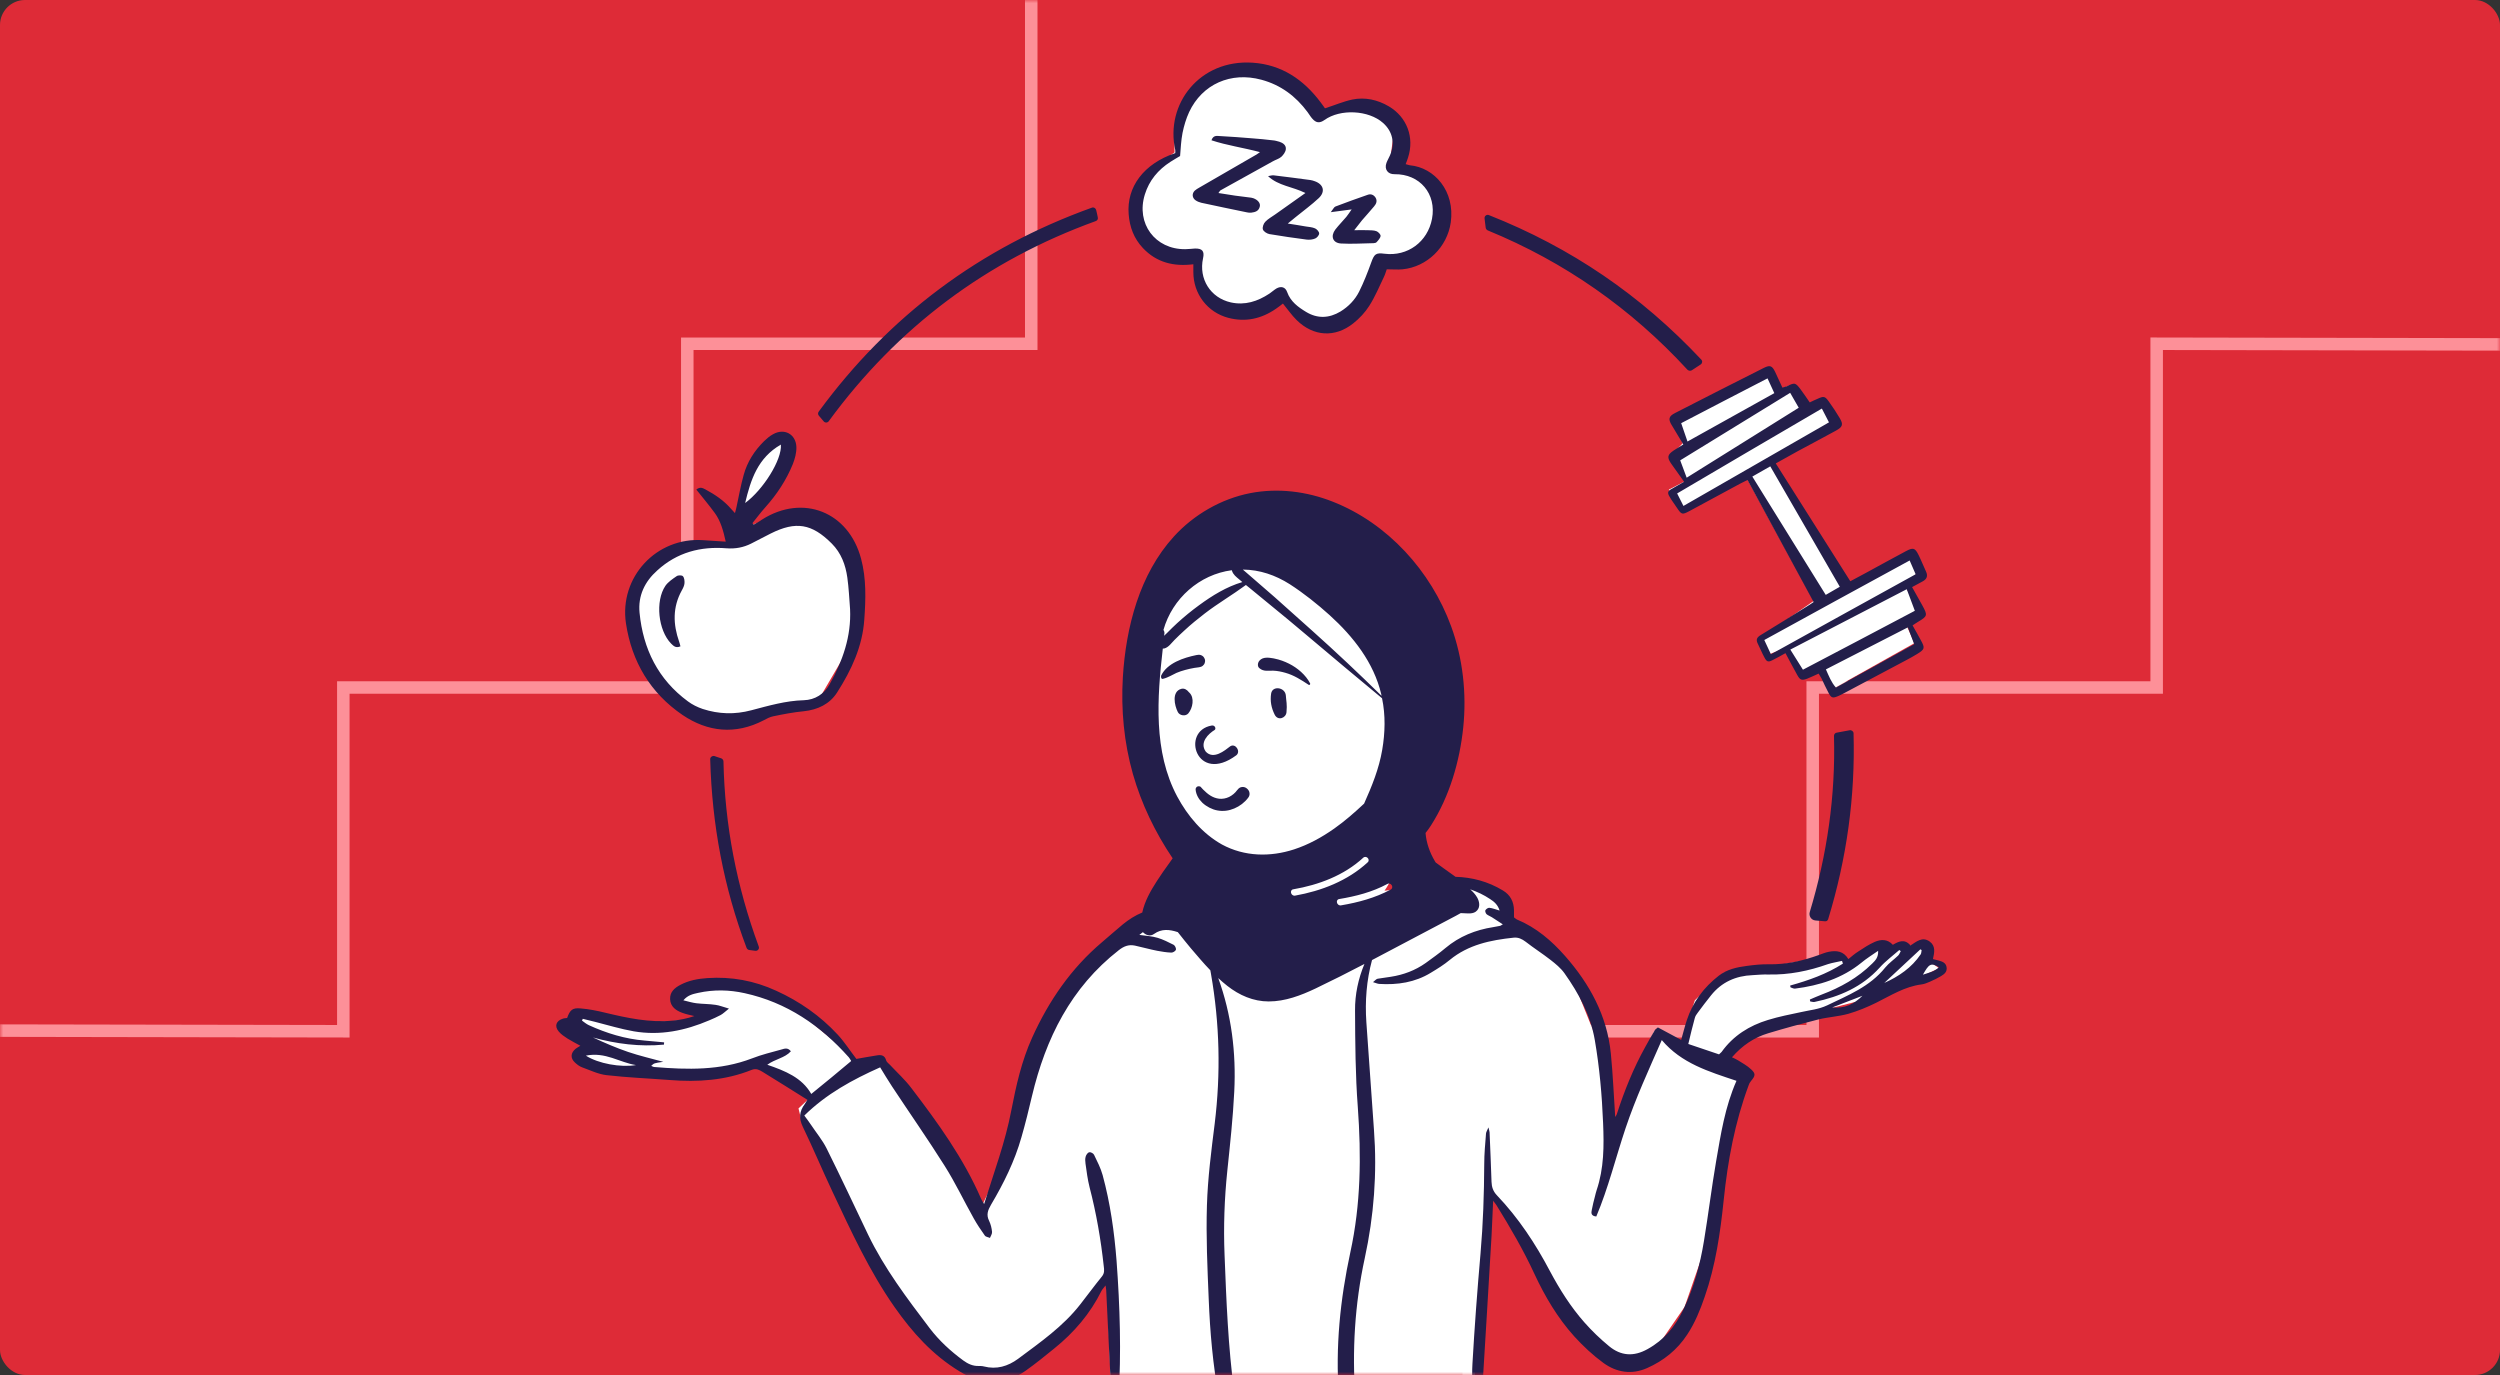 <?xml version="1.0" encoding="UTF-8"?>
<svg width="400px" height="220px" viewBox="0 0 400 220" version="1.1" xmlns="http://www.w3.org/2000/svg" xmlns:xlink="http://www.w3.org/1999/xlink">
    <rect x="0" y="0" width="400" height="220" fill="#333333" stroke="none"/>
    <title>01 — Ik wil gezond en fit zijn</title>
    <defs>
        <rect id="path-1" x="0" y="0" width="400" height="220" rx="4"></rect>
    </defs>
    <g id="01-—-Ik-wil-gezond-en-fit-zijn" stroke="none" stroke-width="1" fill="none" fill-rule="evenodd">
        <g id="Group-2-+-Group-Mask">
            <mask id="mask-2" fill="white">
                <use xlink:href="#path-1"></use>
            </mask>
            <use id="Mask" fill="#DE2B37" xlink:href="#path-1"></use>
            <g id="Group-2" mask="url(#mask-2)" stroke="#FD9098" stroke-width="2">
                <polyline id="Stroke-1" points="235 220 235 165 290.034 165 290.034 110 345.068 110 345.068 55 400 55.102"></polyline>
                <polyline id="Stroke-1" transform="translate(82.5, 82.5) scale(-1, -1) translate(-82.5, -82.5)" points="0 165 0 110 55.034 110 55.034 55 110.068 55 110.068 0 165 0.102"></polyline>
            </g>
            <g id="Group" mask="url(#mask-2)">
                <g transform="translate(89, 10)">
                    <g id="Group" stroke-width="1" fill="none" fill-rule="evenodd" transform="translate(2.472, 1.236)">
                        <polygon id="Path" fill="#FFFFFF" fill-rule="nonzero" points="13.476 98.256 21.623 104.092 30.081 102.614 36.495 101.524 39.806 100.201 44.746 91.745 45.082 81.992 41.332 73.069 33.236 71.176 27.106 73.355 27.96 70.268 33.184 64.743 34.323 60.23 32.926 58.388 30.391 59.944 27.779 65.262 27.106 69.697 25.503 73.64 24.649 75.871 17.304 75.975 11.199 79.58 9.104 85.702 10.294 92.653"></polygon>
                        <path d="M99.476,29.389 L99.76,33.565 L102.321,36.989 L107.39,38.415 L111.839,36.522 C111.839,36.522 113.029,35.199 113.029,35.432 C113.029,35.666 115.021,38.286 115.253,38.415 C115.486,38.545 119.288,40.594 119.288,40.594 L123.504,39.557 L127.901,32.813 L128.858,30.815 L133.772,29.726 L137.756,26.302 L138.273,20.881 L136.281,16.886 L130.824,15.278 L131.729,8.534 L125.858,5.214 L118.874,7.315 L111.943,0.519 L103.795,0 L97.82,5.084 L96.45,8.923 L96.45,13.151 L91.949,16.471 L89.621,24.538 L92.648,29.103 L99.476,29.389 Z" id="Path" fill="#FFFFFF" fill-rule="nonzero"></path>
                        <path d="M177.277,70.216 L187.726,64.743 L198.745,84.898 C198.745,84.898 190.235,90.915 189.873,90.889 C189.511,90.863 191.011,93.691 191.011,93.691 L193.96,92.498 L196.624,96.674 L199.133,95.429 L201.512,99.138 L214.833,91.668 L213.229,88.062 L215.324,86.35 L213.151,82.122 L215.324,80.462 L214.16,77.272 L203.711,82.796 L191.839,62.564 L201.719,56.054 L199.495,52.682 L196.753,53.797 L194.813,50.451 L192.641,51.385 C192.641,51.385 191.218,47.987 191.037,47.857 C190.856,47.753 176.01,55.561 176.01,55.561 L177.768,59.685 L175.88,61.656 L178.389,65.625 L175.544,67.104 L177.277,70.216 Z" id="Path" fill="#FFFFFF" fill-rule="nonzero"></path>
                        <path d="M216.436,142.015 L215.634,139.524 L213.539,140.329 L212.427,139.862 L210.539,140.329 L209.427,139.862 L205.418,141.833 L203.53,142.793 L202.547,141.6 L199.598,142.015 L190.623,143.623 L184.312,144.427 L179.708,148.811 L177.484,155.658 L173.216,153.687 L165.715,170.858 L164.577,156.514 L159.715,144.401 L150.662,136.697 L148.774,132.495 L143.317,129.823 L138.118,130.42 L130.048,131.276 C134.057,125.699 132.376,115.401 132.376,110.421 C132.376,104.248 130.048,75.352 110.572,75.975 C91.096,76.597 89.88,85.935 89.88,101.524 C89.88,117.113 99.993,126.944 103.718,128.682 C105.476,129.486 108.632,131.587 112.382,133.195 L96.346,134.907 C94.148,135.141 92.027,135.945 90.216,137.242 L83.155,142.274 L74.853,153.35 L71.102,166.034 L67.688,177.447 L65.308,182.349 L53.799,165.204 L48.548,158.097 L45.134,159.497 L44.229,157.215 L34.167,148.888 L24.597,145.879 L16.657,146.943 L16.657,149.226 L22.709,150.419 L18.364,151.949 L9.777,152.624 L0,150.652 L2.302,155.97 L0.414,157.189 L4.526,159.653 L22.709,160.509 L29.434,158.979 L38.254,164.27 L36.288,166.112 L36.806,168.213 L49.867,193.062 L58.92,204.968 C58.92,204.968 64.817,208.314 65.076,208.314 C65.334,208.314 70.378,207.38 70.378,207.38 L79.353,200.273 L85.586,192.569 L86.44,215.292 C104.701,220.168 129.608,215.966 144.403,213.113 L146.343,179.704 L149.834,183.205 L159.068,199.832 C159.068,199.832 167.604,206.68 167.862,206.784 C168.121,206.887 173.164,204.994 173.164,204.994 L178.053,197.887 L181.7,187.356 L184.855,168.342 L187.416,160.457 L183.743,158.408 L186.743,154.906 L196.65,151.301 L206.297,148.836 L215.66,145.153 L218.764,143.675 L216.436,142.015 Z" id="Path" fill="#FFFFFF" fill-rule="nonzero"></path>
                    </g>
                    <path d="M99.892,97.413 C99.427,97.568 99.013,97.75 98.599,97.984 L98.237,98.166 C97.9,98.322 97.538,98.503 97.098,98.607 C97.073,98.607 97.021,98.633 96.995,98.633 C96.866,98.607 96.84,98.555 96.814,98.503 L96.814,98.477 C96.788,98.425 96.736,98.373 96.788,98.088 C97.745,96.088 100.384,95.231 102.402,94.816 L102.583,94.79 C102.79,94.738 103.023,94.764 103.204,94.842 C103.385,94.92 103.566,95.05 103.67,95.257 C103.825,95.517 103.851,95.725 103.773,96.01 C103.721,96.244 103.592,96.4 103.437,96.53 C103.282,96.66 103.049,96.737 102.842,96.763 C101.859,96.867 100.85,97.101 99.892,97.413 Z M101.186,100.711 C100.901,100.347 100.488,100.087 99.996,100.217 C98.444,100.659 98.909,102.866 99.453,103.931 C99.737,104.502 100.694,104.658 101.134,104.138 C101.833,103.307 102.169,101.645 101.29,100.814 C101.238,100.788 101.212,100.737 101.186,100.711 Z M114.38,100.97 C114.199,102.165 114.406,103.255 114.949,104.346 C115.467,105.385 116.76,104.891 116.838,103.957 C116.967,102.71 116.786,102.139 116.735,101.282 C116.631,99.958 114.587,99.646 114.38,100.97 Z M114.717,97.309 C115.389,97.335 116.01,97.465 116.657,97.646 C118.054,98.036 119.192,98.789 120.382,99.568 C120.538,99.672 120.693,99.464 120.615,99.334 C119.917,97.984 118.597,96.867 117.252,96.192 C116.528,95.829 115.751,95.543 114.975,95.387 L114.742,95.335 C113.992,95.205 113.061,95.075 112.518,95.699 C112.233,96.01 112.13,96.634 112.518,96.919 C113.19,97.491 113.915,97.283 114.717,97.309 Z M108.818,110.838 C109.568,110.215 108.663,108.865 107.835,109.41 C106.955,110.085 105.17,111.591 103.928,110.267 C102.868,108.787 104.368,107.384 105.351,106.787 C105.61,106.605 105.403,105.982 104.86,106.086 C99.867,106.969 102.454,115.564 108.818,110.838 Z M110.474,116.136 C110.241,115.954 109.956,115.876 109.672,115.928 C109.439,115.954 109.18,116.11 108.999,116.369 L108.947,116.421 C108.611,116.889 108.171,117.252 107.654,117.512 C107.162,117.746 106.619,117.85 106.076,117.798 C105.015,117.668 104.265,117.097 103.489,116.317 C103.385,116.214 103.307,116.11 103.204,116.006 C103.152,115.902 103.049,115.85 102.971,115.824 C102.868,115.798 102.738,115.798 102.635,115.824 C102.531,115.85 102.428,115.928 102.376,116.032 C102.324,116.11 102.273,116.24 102.298,116.343 C102.376,117.148 102.79,117.876 103.385,118.447 C104.058,119.07 104.937,119.512 105.765,119.667 C106.697,119.849 107.628,119.719 108.482,119.356 C109.361,118.992 110.137,118.395 110.707,117.642 C110.914,117.382 110.965,117.097 110.914,116.837 C110.888,116.577 110.707,116.317 110.474,116.136 Z M221.564,146.181 C220.995,146.519 220.4,146.804 219.805,147.064 C219.365,147.246 218.925,147.453 218.46,147.505 C215.769,147.843 213.544,149.271 211.19,150.44 C209.767,151.141 208.267,151.764 206.74,152.206 C205.162,152.647 203.506,152.725 201.928,153.114 C199.238,153.79 196.573,154.517 193.908,155.322 C191.657,155.997 189.769,157.269 188.113,159.165 C188.501,159.347 188.811,159.477 189.096,159.658 C189.795,160.1 190.571,160.515 191.166,161.087 C191.942,161.788 191.864,162.125 191.166,162.956 C190.985,163.164 190.855,163.398 190.778,163.658 C188.579,169.578 187.44,175.707 186.794,181.991 C186.25,187.237 185.5,192.482 183.741,197.52 C183.016,199.624 182.188,201.675 180.947,203.545 C179.343,205.986 177.169,207.726 174.531,208.894 C172.073,209.985 169.667,209.595 167.571,208.089 C165.864,206.843 164.312,205.388 162.889,203.83 C160.224,200.87 158.206,197.468 156.524,193.859 C154.765,190.041 152.644,186.406 150.445,182.848 C150.341,182.666 150.186,182.51 149.901,182.121 C149.798,184.198 149.746,185.99 149.643,187.808 C149.151,196.092 148.66,204.402 148.142,212.686 C148.09,213.439 148.013,214.192 147.858,214.919 C147.806,215.178 147.495,215.36 147.288,215.594 C147.107,215.36 146.797,215.127 146.771,214.867 C146.667,212.66 146.46,210.426 146.59,208.219 C146.926,202.324 147.366,196.455 147.883,190.561 C148.297,185.808 148.453,181.056 148.478,176.278 C148.478,174.616 148.634,172.98 148.763,171.344 C148.789,171.11 148.944,170.877 149.151,170.383 C149.255,170.851 149.332,171.007 149.332,171.162 C149.436,173.811 149.565,176.434 149.643,179.083 C149.668,179.914 149.901,180.615 150.496,181.238 C153.937,184.848 156.654,188.951 158.982,193.365 C160.534,196.274 162.294,199.078 164.493,201.571 C165.709,202.947 167.028,204.22 168.451,205.388 C170.339,206.947 172.383,207.102 174.608,205.856 C177.247,204.402 179.032,202.246 180.3,199.598 C182.007,196.092 183.016,192.352 183.637,188.535 C184.336,184.302 184.853,180.043 185.578,175.811 C186.328,171.5 186.975,167.163 188.837,162.93 C184.413,161.45 180.041,160.152 176.885,156.412 C174.789,161.191 172.694,165.735 171.09,170.513 C169.512,175.239 168.322,180.095 166.407,184.64 C165.553,184.562 165.579,184.069 165.683,183.601 C165.812,182.848 166.019,182.121 166.2,181.394 C166.278,181.082 166.355,180.745 166.459,180.433 C167.649,176.927 167.649,173.318 167.494,169.656 C167.313,165.216 166.925,160.801 166.174,156.438 C165.502,152.465 163.613,148.96 161.31,145.714 C160.715,144.883 159.888,144.207 159.086,143.584 C157.792,142.571 156.395,141.688 155.101,140.676 C154.506,140.234 153.937,139.949 153.187,140.026 C149.487,140.416 145.943,141.143 142.968,143.584 C142.037,144.363 140.976,145.012 139.941,145.636 C137.406,147.194 134.586,147.609 131.662,147.427 C131.403,147.401 131.171,147.298 130.679,147.142 C131.041,146.856 131.222,146.622 131.429,146.596 C132.128,146.467 132.826,146.415 133.525,146.285 C135.543,145.973 137.431,145.272 139.113,144.078 C140.174,143.298 141.26,142.545 142.269,141.688 C144.494,139.819 147.081,138.78 149.927,138.339 C150.289,138.287 150.677,138.209 151.04,138.131 C151.117,138.105 151.195,138.053 151.454,137.897 C150.833,137.482 150.264,137.118 149.694,136.754 C149.41,136.573 149.073,136.469 148.841,136.261 C148.711,136.131 148.582,135.768 148.66,135.638 C148.789,135.43 149.099,135.222 149.306,135.248 C149.798,135.3 150.289,135.508 150.936,135.69 C150.652,134.755 150.057,134.262 149.41,133.846 C148.401,133.171 147.34,132.677 146.228,132.288 C146.667,132.677 147.056,133.093 147.34,133.586 C147.702,134.21 147.858,135.067 147.366,135.638 C146.771,136.365 145.736,136.105 144.908,136.105 C144.831,136.105 144.779,136.105 144.701,136.105 C144.443,136.261 144.21,136.391 143.951,136.521 C141.467,137.845 138.984,139.144 136.474,140.468 C134.482,141.507 132.516,142.545 130.524,143.61 C129.644,146.856 129.386,150.18 129.618,153.556 C130.032,159.295 130.42,165.034 130.834,170.773 C131.352,177.68 130.834,184.536 129.36,191.314 C127.756,198.689 127.316,206.168 127.859,213.698 C127.963,215.23 127.859,216.814 127.807,218.373 C127.807,218.814 127.652,219.333 127.161,219.281 C126.85,219.255 126.436,218.84 126.333,218.528 C125.712,216.84 125.35,215.101 125.22,213.283 C124.651,205.544 125.427,197.91 127.057,190.353 C128.739,182.666 128.816,174.928 128.247,167.111 C127.859,161.996 127.833,156.828 127.807,151.686 C127.782,149.115 128.325,146.596 129.308,144.233 C126.721,145.584 124.108,146.908 121.495,148.155 C119.141,149.271 116.631,150.232 113.992,150.232 C111.534,150.232 109.284,149.245 107.369,147.739 C106.878,147.349 106.386,146.934 105.92,146.493 C108.042,152.335 108.792,158.412 108.482,164.644 C108.275,168.877 107.809,173.11 107.369,177.343 C106.904,181.809 106.748,186.302 106.929,190.768 C107.214,198.117 107.499,205.492 108.482,212.789 C108.715,214.555 108.715,216.373 108.818,218.165 C108.844,218.399 108.818,218.632 108.818,218.866 C108.792,219.333 108.87,219.879 108.249,219.983 C107.55,220.112 107.395,219.489 107.292,218.996 C106.852,217.204 106.36,215.438 106.024,213.62 C105.067,208.401 104.601,203.155 104.394,197.858 C104.187,192.872 103.954,187.86 104.109,182.874 C104.239,178.511 104.808,174.123 105.351,169.786 C106.334,161.762 106.153,153.79 104.756,145.817 C104.73,145.636 104.679,145.428 104.653,145.246 C103.566,144.129 102.557,142.909 101.548,141.74 C100.824,140.883 100.151,140.026 99.453,139.144 C98.133,138.702 96.84,138.572 95.65,139.429 C95.055,139.871 94.33,139.637 93.865,139.144 C93.709,139.273 93.528,139.403 93.295,139.585 C94.408,139.741 95.365,139.793 96.219,140.052 C97.098,140.312 97.952,140.754 98.78,141.169 C98.987,141.273 99.22,141.74 99.142,141.974 C99.065,142.182 98.651,142.442 98.392,142.416 C97.642,142.39 96.891,142.26 96.167,142.13 C94.977,141.896 93.787,141.559 92.597,141.299 C91.614,141.091 90.838,141.377 90.01,142.026 C82.352,147.999 78.316,156.127 76.117,165.371 C75.6,167.579 75.056,169.786 74.435,171.941 C73.349,175.785 71.589,179.342 69.572,182.744 C69.054,183.627 68.77,184.38 69.261,185.341 C69.52,185.886 69.675,186.51 69.727,187.107 C69.753,187.418 69.52,187.756 69.39,188.068 C69.106,187.938 68.718,187.912 68.563,187.678 C67.942,186.795 67.321,185.886 66.803,184.951 C65.225,182.147 63.854,179.238 62.147,176.538 C59.43,172.227 56.507,168.046 53.713,163.813 C53.04,162.801 52.419,161.736 51.824,160.775 C47.4,162.749 43.235,165.008 39.69,168.488 C40.078,169.007 40.441,169.5 40.777,169.994 C41.605,171.24 42.588,172.409 43.261,173.759 C45.537,178.33 47.685,182.926 49.884,187.522 C52.497,192.95 56.119,197.728 59.741,202.506 C61.267,204.506 63.104,206.193 65.122,207.674 C65.872,208.219 66.648,208.583 67.579,208.557 C67.864,208.557 68.149,208.557 68.433,208.634 C70.451,209.154 72.262,208.609 73.892,207.414 C77.436,204.765 81.084,202.246 83.852,198.689 C85.017,197.208 86.129,195.676 87.319,194.222 C87.733,193.703 87.681,193.183 87.604,192.612 C87.138,188.327 86.414,184.12 85.327,179.94 C85.017,178.719 84.861,177.447 84.68,176.174 C84.629,175.811 84.603,175.395 84.706,175.058 C84.784,174.772 85.042,174.408 85.275,174.356 C85.508,174.305 85.948,174.538 86.051,174.772 C86.569,175.837 87.112,176.901 87.423,178.018 C88.639,182.484 89.285,187.081 89.648,191.703 C90.191,199.052 90.424,206.401 89.958,213.776 C89.88,214.997 89.751,216.243 89.648,217.464 C89.57,217.464 89.466,217.49 89.389,217.49 C89.285,217.308 89.156,217.126 89.13,216.918 C89.027,216.087 88.923,215.23 88.871,214.399 C88.561,208.401 88.276,202.428 87.992,196.429 C87.992,196.248 87.94,196.066 87.888,195.676 C87.604,196.066 87.371,196.274 87.242,196.533 C85.431,200.195 82.843,203.207 79.687,205.752 C78.187,206.973 76.686,208.193 75.108,209.31 C71.564,211.829 68.174,211.673 64.475,209.388 C60.18,206.765 56.972,203.181 54.126,199.13 C50.091,193.365 47.193,187.029 44.218,180.719 C42.588,177.265 41.113,173.733 39.458,170.305 C38.785,168.929 38.888,167.812 39.768,166.644 C39.897,166.462 40.001,166.254 40.182,165.969 C37.776,164.463 35.396,162.956 33.016,161.502 C32.498,161.191 32.007,160.905 31.308,161.165 C27.065,162.878 22.641,163.164 18.14,162.801 C14.777,162.541 11.387,162.411 8.024,162.022 C6.705,161.866 5.437,161.242 4.144,160.775 C3.704,160.619 3.316,160.308 2.979,159.996 C2.229,159.295 2.307,158.464 3.083,157.815 C3.29,157.659 3.523,157.529 3.859,157.321 C3.109,156.906 2.436,156.568 1.815,156.179 C1.298,155.841 0.78,155.504 0.392,155.036 C-0.332,154.179 -0.022,153.322 1.065,152.985 C1.272,152.907 1.531,152.907 1.737,152.881 C2.203,151.582 2.591,151.219 3.911,151.349 C5.204,151.452 6.524,151.712 7.791,152.024 C11.362,152.881 14.958,153.66 18.657,153.296 C19.821,153.192 20.96,152.959 22.098,152.569 C21.451,152.413 20.779,152.283 20.158,152.05 C19.149,151.686 18.269,151.063 18.217,149.868 C18.166,148.726 18.916,148.077 19.847,147.583 C21.218,146.856 22.693,146.596 24.194,146.493 C28.023,146.233 31.696,146.908 35.189,148.518 C38.914,150.206 42.226,152.517 45.02,155.529 C46.132,156.724 47.012,158.126 48.021,159.425 C49.056,159.243 50.194,159.035 51.358,158.853 C52.005,158.75 52.574,158.853 52.781,159.658 C52.859,159.944 53.195,160.152 53.402,160.386 C54.566,161.632 55.834,162.775 56.843,164.125 C61.086,169.682 65.173,175.343 67.968,181.783 C68.071,182.043 68.226,182.251 68.459,182.64 C70.037,177.551 71.848,172.746 72.805,167.683 C73.582,163.684 74.461,159.736 76.143,156.023 C78.808,150.128 82.378,144.934 87.319,140.754 C88.432,139.819 89.518,138.832 90.656,137.897 C91.614,137.118 92.623,136.469 93.761,136.001 C94.149,134.21 95.08,132.548 96.089,130.99 C96.736,129.977 97.435,128.99 98.133,128.029 C98.288,127.795 98.47,127.562 98.625,127.328 C95.831,123.199 93.632,118.629 92.26,113.825 C90.838,108.787 90.346,103.567 90.656,98.347 C91.148,90.349 93.321,81.884 98.806,75.859 C101.988,72.353 106.386,69.808 111.043,68.9 C115.467,68.043 120.072,68.614 124.263,70.276 C133.033,73.73 139.941,81.364 143.175,90.193 C145.063,95.335 145.684,100.97 145.115,106.424 C144.546,111.851 142.916,117.434 139.967,122.056 C139.708,122.472 139.398,122.887 139.087,123.277 C139.217,124.861 139.76,126.419 140.588,127.795 C140.639,127.873 140.691,127.951 140.717,128.003 C141.571,128.652 142.45,129.25 143.304,129.873 C143.511,130.003 143.692,130.159 143.873,130.288 C146.538,130.366 149.099,131.041 151.454,132.47 C152.644,133.171 153.213,134.262 153.239,135.638 C153.239,136.001 153.239,136.391 153.239,136.78 C153.42,136.91 153.549,137.04 153.704,137.118 C156.783,138.39 159.267,140.52 161.414,142.961 C165.346,147.427 168.14,152.517 168.735,158.568 C169.072,161.944 169.201,165.32 169.434,168.721 C169.512,168.591 169.667,168.384 169.719,168.176 C170.909,164.489 172.357,160.905 174.246,157.503 C174.738,156.594 175.255,155.711 175.772,154.828 C175.85,154.673 176.057,154.595 176.264,154.387 C177.506,155.036 178.722,155.711 179.989,156.386 C180.3,155.296 180.559,154.231 180.895,153.218 C181.852,150.31 183.611,147.973 186.017,146.103 C187.337,145.09 188.889,144.753 190.493,144.545 C191.657,144.389 192.847,144.259 194.012,144.285 C196.78,144.337 199.419,143.74 202.006,142.805 C202.523,142.623 203.066,142.39 203.61,142.286 C204.826,142.052 205.964,142.156 206.74,143.454 C207.258,143.039 207.749,142.597 208.292,142.26 C209.146,141.688 210.026,141.117 210.957,140.702 C211.94,140.286 212.975,140.208 213.855,141.169 C214.786,140.624 215.743,140.156 216.675,141.273 C217.632,140.676 218.563,139.793 219.753,140.65 C220.736,141.377 220.504,142.39 220.271,143.454 C220.607,143.532 220.892,143.61 221.202,143.688 C221.745,143.844 222.315,144.026 222.444,144.701 C222.599,145.48 222.082,145.869 221.564,146.181 Z M12.759,160.412 C10.171,160.022 7.869,158.256 4.739,158.905 C6.731,160.178 10.301,160.827 12.759,160.412 Z M47.193,159.762 C47.115,159.632 46.986,159.373 46.805,159.165 C42.278,154.075 36.87,150.388 30.144,148.908 C27.686,148.362 25.203,148.31 22.719,148.856 C21.943,149.037 21.089,149.167 20.339,150.05 C21.167,150.258 21.788,150.44 22.409,150.518 C23.443,150.647 24.478,150.621 25.487,150.777 C26.108,150.855 26.703,151.115 27.634,151.375 C27.014,151.868 26.677,152.206 26.289,152.413 C25.72,152.725 25.099,152.985 24.504,153.244 C20.623,154.906 16.613,155.737 12.396,155.01 C10.327,154.647 8.283,154.023 6.239,153.504 C5.566,153.348 4.92,153.166 4.247,153.011 C4.195,153.114 4.169,153.218 4.118,153.296 C4.48,153.556 4.816,153.842 5.204,154.023 C8.05,155.322 10.999,156.231 14.13,156.49 C15.165,156.568 16.199,156.698 17.26,156.776 C17.26,156.906 17.234,157.036 17.234,157.14 C13.405,157.503 9.628,157.036 5.877,155.997 C7.74,156.854 9.576,157.659 11.491,158.308 C13.328,158.931 15.242,159.373 17.131,159.892 C15.656,160.1 15.656,160.1 15.19,160.541 C15.397,160.619 15.553,160.723 15.708,160.723 C20.986,161.165 26.237,161.294 31.308,159.347 C32.835,158.75 34.439,158.36 36.043,157.919 C36.508,157.789 37.026,157.555 37.543,158.204 C36.56,159.295 35.034,159.425 33.766,160.36 C36.638,161.346 39.302,162.411 40.803,165.034 C42.976,163.294 45.046,161.554 47.193,159.762 Z M109.853,81.131 C110.034,81.286 110.215,81.442 110.396,81.598 C110.914,82.039 111.405,82.481 111.923,82.922 C112.932,83.805 113.966,84.688 114.975,85.571 C116.942,87.337 118.934,89.103 120.9,90.869 C124.703,94.27 128.402,97.75 132.05,101.334 C132.024,101.256 131.999,101.152 131.999,101.074 C130.808,96.01 127.523,91.855 123.746,88.428 C121.754,86.636 119.606,84.922 117.355,83.468 C115.053,82.013 112.569,81.157 109.853,81.131 Z M97.15,90.791 C97.279,90.973 97.331,91.18 97.305,91.388 C97.279,91.492 97.279,91.622 97.254,91.726 C97.435,91.544 97.616,91.388 97.771,91.232 C98.288,90.713 98.806,90.193 99.349,89.7 C100.462,88.687 101.626,87.726 102.842,86.844 C104.963,85.285 107.24,83.883 109.775,83.13 C109.62,83 109.439,82.844 109.284,82.715 C108.792,82.299 108.326,81.962 108.119,81.338 C108.119,81.286 108.094,81.26 108.094,81.234 C102.919,81.91 98.573,85.753 97.15,90.791 Z M118.054,125.9 C120.357,125.147 122.478,123.978 124.47,122.576 C126.203,121.355 127.73,120.005 129.256,118.577 C130.498,115.798 131.636,113.02 132.154,109.981 C132.619,107.255 132.697,104.45 132.128,101.723 C128.118,98.399 124.108,95.05 120.124,91.674 C118.08,89.96 116.062,88.246 113.992,86.584 C112.957,85.727 111.897,84.87 110.862,84.013 C110.681,83.883 110.525,83.727 110.344,83.598 C108.197,85.182 105.869,86.532 103.747,88.168 C102.635,89.025 101.548,89.908 100.513,90.869 C99.97,91.362 99.427,91.881 98.909,92.401 C98.444,92.868 97.978,93.569 97.305,93.751 C97.202,93.777 97.124,93.777 97.047,93.777 C96.141,101.697 95.52,110.241 99.349,117.434 C101.031,120.576 103.411,123.381 106.515,125.121 C110.112,127.068 114.225,127.146 118.054,125.9 Z M129.825,127.977 C130.317,127.536 129.593,126.783 129.101,127.25 C126.022,130.081 121.986,131.587 117.925,132.288 C117.278,132.392 117.537,133.405 118.209,133.301 C122.426,132.548 126.617,130.938 129.825,127.977 Z M132.982,131.431 C130.576,132.729 127.937,133.405 125.272,133.846 C124.625,133.95 124.884,134.963 125.557,134.859 C128.325,134.391 131.015,133.664 133.499,132.34 C134.094,132.028 133.577,131.119 132.982,131.431 Z M208.991,149.323 C207.413,149.92 205.783,150.57 204.153,151.193 C206.067,151.375 207.594,150.725 208.991,149.323 Z M212.639,144.805 C213.234,144.078 214.036,143.532 214.708,142.883 C214.89,142.701 214.993,142.416 215.122,142.182 C215.045,142.13 214.967,142.052 214.89,142 C213.829,142.935 212.691,143.766 211.759,144.805 C208.939,147.921 205.317,149.479 201.333,150.31 C201.126,150.362 200.867,150.258 200.635,150.232 C200.609,150.128 200.583,150.024 200.583,149.92 C201.204,149.661 201.825,149.375 202.446,149.141 C205.472,147.999 208.241,146.467 210.569,144.155 C211.061,143.662 211.552,143.195 211.5,142.13 C210.491,142.831 209.612,143.376 208.836,144.026 C205.731,146.544 202.109,147.687 198.203,148.18 C197.97,148.206 197.711,148.051 197.478,147.973 C197.452,147.869 197.452,147.765 197.427,147.687 C200.402,146.856 203.273,145.843 205.861,144.181 C205.809,144.026 205.783,143.896 205.731,143.74 C204.981,143.922 204.205,144.026 203.48,144.259 C200.402,145.35 197.245,145.999 193.934,145.921 C193.08,145.895 192.252,145.973 191.399,146.025 C188.734,146.129 186.457,147.142 184.776,149.245 C184.051,150.154 183.327,151.089 182.628,152.05 C182.421,152.309 182.24,152.595 182.163,152.907 C181.8,154.205 181.49,155.529 181.128,157.036 C182.758,157.581 184.413,158.152 186.043,158.698 C186.25,158.49 186.38,158.412 186.457,158.308 C188.32,155.711 190.881,154.101 193.882,153.192 C195.641,152.647 197.427,152.309 199.238,151.92 C200.609,151.608 201.98,151.504 203.351,150.855 C206.663,149.245 210.155,147.895 212.639,144.805 Z M218.46,142 C218.382,141.974 218.33,141.922 218.253,141.896 C216.338,143.688 214.424,145.48 212.484,147.272 C214.812,146.233 216.856,144.831 218.305,142.701 C218.434,142.493 218.408,142.234 218.46,142 Z M221.228,144.753 C219.909,143.948 219.598,144.311 218.667,145.947 C219.676,145.61 220.555,145.454 221.228,144.753 Z M179.032,56.071 C183.767,53.63 188.501,51.241 193.235,48.852 C194.219,48.359 194.555,48.54 195.021,49.501 C195.409,50.306 195.771,51.111 196.185,52.02 C196.469,51.942 196.676,51.89 196.883,51.812 C198.151,51.189 198.254,51.189 199.082,52.28 C199.6,52.955 200.04,53.656 200.557,54.383 C200.997,54.176 201.359,53.994 201.747,53.838 C202.808,53.345 202.989,53.371 203.636,54.279 C204.231,55.11 204.826,55.993 205.343,56.876 C205.964,57.915 205.835,58.304 204.748,58.902 C202.73,60.018 200.686,61.083 198.668,62.174 C197.478,62.823 196.288,63.498 195.124,64.147 C199.108,70.458 203.066,76.69 207.051,83 C207.93,82.533 208.784,82.065 209.664,81.598 C211.759,80.455 213.881,79.287 215.976,78.17 C217.114,77.573 217.399,77.651 217.968,78.793 C218.408,79.676 218.77,80.611 219.184,81.494 C219.495,82.195 219.262,82.689 218.615,83.026 C218.098,83.312 217.554,83.598 216.933,83.935 C217.554,85.026 218.072,85.935 218.563,86.844 C219.443,88.454 219.417,88.583 217.891,89.492 C217.606,89.648 217.347,89.856 217.011,90.064 C217.477,90.895 217.916,91.648 218.33,92.427 C219.029,93.699 218.977,93.881 217.709,94.66 C217.192,94.972 216.649,95.283 216.105,95.569 C212.691,97.387 209.301,99.178 205.886,100.996 C205.628,101.126 205.395,101.256 205.136,101.36 C204.231,101.749 203.998,101.697 203.558,100.84 C203.144,100.087 202.808,99.308 202.446,98.555 C202.316,98.322 202.161,98.088 201.98,97.776 C201.333,98.062 200.764,98.347 200.169,98.581 C199.289,98.919 199.005,98.815 198.565,98.01 C197.944,96.893 197.349,95.777 196.676,94.504 C195.978,94.894 195.305,95.283 194.607,95.621 C193.908,95.984 193.675,95.906 193.287,95.153 C192.899,94.452 192.615,93.699 192.252,92.998 C191.916,92.349 192.097,91.985 192.692,91.622 C195.176,90.116 197.659,88.557 200.117,87.025 C200.505,86.792 200.893,86.532 201.178,86.324 C197.634,79.78 194.141,73.34 190.597,66.796 C190.26,66.952 189.846,67.16 189.458,67.367 C186.768,68.822 184.077,70.276 181.386,71.73 C180.119,72.405 180.067,72.379 179.265,71.185 C178.877,70.587 178.437,70.042 178.101,69.419 C177.739,68.822 177.868,68.536 178.515,68.198 C179.11,67.861 179.705,67.523 180.455,67.082 C179.731,66.069 179.084,65.16 178.437,64.251 C177.687,63.187 177.765,62.771 178.799,62.07 C179.265,61.758 179.731,61.473 180.326,61.109 C179.705,60.096 179.136,59.135 178.567,58.175 C177.868,57.084 177.946,56.617 179.032,56.071 Z M216.261,90.375 C211.759,92.686 207.465,94.868 203.144,97.101 C203.636,98.192 203.998,99.178 204.748,100.009 C208.965,97.698 213.104,95.387 217.27,93.076 C216.907,92.141 216.597,91.31 216.261,90.375 Z M216.08,84.273 C209.845,87.519 203.687,90.713 197.452,93.933 C198.177,95.101 198.824,96.14 199.47,97.153 C205.524,93.985 211.423,90.869 217.373,87.726 C216.959,86.61 216.545,85.519 216.08,84.273 Z M193.287,92.401 C193.598,93.05 193.934,93.777 194.348,94.686 C202.135,90.375 209.767,86.142 217.503,81.884 C217.14,81.053 216.856,80.377 216.545,79.676 C208.706,83.935 201.049,88.142 193.287,92.401 Z M194.244,64.615 C193.287,65.16 192.304,65.705 191.373,66.251 C195.331,72.639 199.186,78.871 203.118,85.182 C203.843,84.766 204.619,84.325 205.369,83.883 C201.644,77.443 197.97,71.081 194.244,64.615 Z M179.343,68.951 C179.653,69.575 179.989,70.25 180.352,70.951 C188.165,66.459 195.874,62.044 203.636,57.577 C203.17,56.694 202.808,55.967 202.497,55.37 C194.71,59.915 187.052,64.407 179.343,68.951 Z M179.834,63.654 C180.196,64.615 180.533,65.498 180.869,66.433 C186.923,62.667 192.847,58.954 198.798,55.24 C198.332,54.409 197.892,53.656 197.427,52.851 C191.528,56.487 185.733,60.044 179.834,63.654 Z M179.989,57.707 C180.326,58.72 180.662,59.655 180.998,60.642 C185.681,58.019 190.26,55.474 194.891,52.903 C194.477,52.02 194.167,51.319 193.805,50.54 C189.148,52.929 184.594,55.318 179.989,57.707 Z M91.588,24.286 C91.226,19.897 94.02,16.184 99.039,14.496 C99.039,14.34 99.065,14.159 99.039,14.003 C97.409,6.68 102.919,-0.539 111.431,0.032 C116.036,0.343 119.555,2.707 122.297,6.368 C122.581,6.732 122.84,7.121 122.995,7.329 C124.548,6.835 125.919,6.238 127.368,5.927 C129.411,5.511 131.403,5.953 133.214,7.017 C136.112,8.731 137.328,11.977 136.293,15.197 C136.19,15.509 136.086,15.82 135.905,16.262 C136.216,16.34 136.397,16.418 136.578,16.444 C140.536,16.807 143.822,20.599 143.123,25.585 C142.554,29.558 139.32,32.7 135.414,33.089 C134.637,33.167 133.835,33.089 132.878,33.089 C132.749,33.427 132.645,33.868 132.438,34.284 C131.688,35.842 131.015,37.478 130.084,38.932 C129.411,39.997 128.506,40.958 127.523,41.737 C124.599,44.074 121.133,43.84 118.468,41.217 C117.666,40.438 117.045,39.503 116.269,38.569 C115.907,38.854 115.544,39.14 115.156,39.4 C112.828,41.01 110.293,41.581 107.524,40.854 C104.187,39.971 101.936,37.011 101.936,33.557 C101.936,33.193 101.936,32.804 101.936,32.284 C98.832,32.674 96.064,32.025 93.865,29.688 C92.416,28.155 91.743,26.312 91.588,24.286 Z M100.643,29.869 C101.16,29.869 101.678,29.791 102.195,29.765 C103.359,29.739 103.747,30.181 103.489,31.324 C102.764,34.621 104.679,37.66 107.938,38.387 C110.189,38.88 112.207,38.231 114.096,36.985 C114.484,36.725 114.846,36.387 115.234,36.154 C115.984,35.738 116.657,35.92 116.942,36.725 C117.485,38.257 118.701,39.14 119.994,39.919 C121.805,41.01 123.668,40.932 125.479,39.841 C126.747,39.062 127.782,37.997 128.454,36.673 C129.204,35.167 129.825,33.583 130.395,31.999 C130.886,30.648 131.119,30.415 132.516,30.596 C136.216,31.064 139.424,28.701 140.122,25.013 C140.872,21.014 138.182,17.82 134.12,17.872 C133.059,17.898 132.464,17.093 132.826,16.08 C132.982,15.639 133.24,15.249 133.421,14.808 C134.223,12.886 133.809,11.016 132.283,9.666 C129.981,7.615 125.453,7.381 122.918,9.199 C122.142,9.744 121.572,9.692 120.952,8.965 C120.667,8.653 120.46,8.264 120.201,7.926 C118.313,5.381 115.907,3.589 112.828,2.758 C107.938,1.434 103.359,3.46 101.264,7.926 C100.772,8.991 100.436,10.133 100.203,11.276 C99.97,12.471 99.918,13.717 99.815,14.964 C99.297,15.275 98.78,15.561 98.263,15.898 C96.296,17.171 94.873,18.859 94.175,21.118 C92.726,25.766 95.831,29.921 100.643,29.869 Z M11.155,89.752 C10.042,82.351 16.044,75.885 23.521,76.43 C24.685,76.508 25.849,76.586 27.117,76.664 C26.729,74.924 26.315,73.366 25.358,72.068 C24.426,70.795 23.417,69.601 22.409,68.328 C23.029,67.835 23.443,68.095 23.857,68.302 C25.41,69.133 26.832,70.094 27.997,71.444 C28.152,71.626 28.307,71.782 28.592,72.094 C28.695,71.678 28.799,71.392 28.85,71.081 C29.213,69.367 29.523,67.653 29.989,65.991 C30.558,63.914 31.696,62.122 33.249,60.59 C33.688,60.174 34.154,59.759 34.697,59.473 C36.482,58.46 38.345,59.447 38.423,61.525 C38.449,62.433 38.19,63.394 37.854,64.251 C36.819,66.796 35.318,69.081 33.481,71.133 C32.731,71.964 32.084,72.847 31.386,73.704 C31.463,73.782 31.515,73.859 31.593,73.937 C31.903,73.756 32.188,73.6 32.498,73.418 C32.653,73.314 32.809,73.21 32.964,73.106 C39.483,69.003 46.779,71.886 48.771,79.391 C49.625,82.585 49.521,85.857 49.289,89.103 C49.004,93.414 47.219,97.231 44.942,100.788 C43.752,102.658 41.838,103.567 39.587,103.801 C37.957,103.957 36.353,104.268 34.723,104.606 C34.18,104.71 33.662,104.995 33.171,105.255 C28.669,107.592 24.245,107.125 20.209,104.398 C15.061,100.892 12.086,95.88 11.155,89.752 Z M30.222,70.484 C33.119,68.354 36.146,63.524 35.939,61.135 C32.24,63.264 31.127,66.718 30.222,70.484 Z M13.328,88.038 C13.897,93.855 16.303,98.711 21.063,102.217 C21.762,102.736 22.59,103.152 23.443,103.437 C26.005,104.268 28.566,104.346 31.205,103.645 C33.973,102.918 36.715,102.113 39.613,102.035 C41.398,101.983 42.873,101.048 43.752,99.464 C45.822,95.751 47.219,91.829 47.012,87.467 C46.883,85.779 46.805,84.065 46.572,82.403 C46.288,80.377 45.589,78.482 44.088,76.976 C40.906,73.782 38.345,73.34 34.309,75.366 C33.249,75.885 32.24,76.456 31.179,76.976 C29.937,77.599 28.669,77.833 27.246,77.729 C23.107,77.391 19.33,78.378 16.174,81.26 C14.13,83.078 13.069,85.337 13.328,88.038 Z M86.646,24.78 C86.569,24.39 86.491,24 86.388,23.611 C86.31,23.299 86,23.118 85.715,23.221 C67.786,29.662 53.247,40.516 41.993,55.863 C41.838,56.071 41.864,56.331 42.019,56.513 C42.278,56.824 42.536,57.11 42.795,57.422 C43.002,57.681 43.416,57.655 43.597,57.396 C54.618,42.334 68.899,31.687 86.31,25.377 C86.569,25.299 86.724,25.039 86.646,24.78 Z M181.697,49.242 L183.12,48.307 C183.379,48.125 183.43,47.761 183.197,47.528 C173.548,37.244 162.371,29.61 149.229,24.416 C148.866,24.26 148.478,24.572 148.53,24.961 C148.608,25.481 148.66,25.948 148.711,26.441 C148.737,26.623 148.866,26.779 149.022,26.857 C161.362,31.921 171.995,39.374 180.998,49.164 C181.205,49.345 181.49,49.371 181.697,49.242 Z M203.506,137.066 C206.481,127.328 207.853,117.46 207.568,107.332 C207.568,107.021 207.258,106.787 206.947,106.839 C206.249,106.969 205.576,107.099 204.852,107.229 C204.593,107.281 204.438,107.488 204.438,107.748 C204.696,117.33 203.351,126.705 200.557,135.949 C200.376,136.573 200.816,137.222 201.462,137.274 C201.98,137.326 202.471,137.352 202.963,137.404 C203.222,137.456 203.429,137.3 203.506,137.066 Z M24.633,111.487 C24.918,122.005 26.807,132.002 30.454,141.662 C30.532,141.844 30.687,141.974 30.868,142 C31.205,142.052 31.515,142.078 31.851,142.13 C32.24,142.182 32.55,141.792 32.395,141.429 C28.85,131.795 26.962,122.005 26.755,111.825 C26.755,111.617 26.6,111.409 26.393,111.332 C26.03,111.228 25.694,111.098 25.306,110.968 C24.97,110.89 24.608,111.15 24.633,111.487 Z M102.298,22.053 C102.557,22.235 102.894,22.364 103.204,22.442 C105.636,22.962 108.068,23.481 110.5,23.975 C110.732,24.026 110.965,24.052 111.198,24.026 C111.845,23.949 112.414,23.767 112.569,23.04 C112.699,22.52 112.259,21.975 111.534,21.715 C111.328,21.637 111.069,21.611 110.836,21.585 C110.086,21.482 109.335,21.404 108.611,21.3 C107.757,21.17 106.904,21.04 105.946,20.884 C106.153,20.625 106.179,20.521 106.257,20.469 C109.051,18.911 111.845,17.353 114.639,15.82 C115.079,15.561 115.622,15.431 116.01,15.093 C116.346,14.782 116.709,14.288 116.735,13.847 C116.786,13.224 116.269,12.86 115.7,12.678 C115.338,12.574 114.975,12.471 114.587,12.445 C113.527,12.315 112.44,12.211 111.353,12.133 C109.62,12.003 107.887,11.847 106.153,11.769 C105.688,11.743 105.118,11.614 104.834,12.445 C107.343,13.276 109.879,13.613 112.595,14.34 C112.207,14.6 112.078,14.73 111.897,14.808 C108.896,16.548 105.869,18.287 102.868,20.027 C102.635,20.157 102.376,20.313 102.169,20.495 C101.678,20.962 101.729,21.663 102.298,22.053 Z M113.889,18.184 C115.544,19.742 117.795,19.846 119.865,20.884 C118.157,22.105 116.579,23.195 115.027,24.312 C114.484,24.702 113.889,25.013 113.449,25.481 C113.164,25.766 112.957,26.364 113.061,26.701 C113.164,27.039 113.708,27.376 114.096,27.454 C116.088,27.792 118.08,28.077 120.072,28.337 C120.512,28.389 121.029,28.337 121.443,28.155 C121.728,28.026 122.064,27.636 122.064,27.35 C122.064,27.065 121.702,26.675 121.417,26.545 C120.952,26.338 120.408,26.312 119.917,26.234 C119.063,26.078 118.183,25.948 117.045,25.766 C117.614,25.299 117.951,25.013 118.313,24.728 C119.555,23.715 120.848,22.78 122.012,21.689 C123.099,20.651 122.763,19.482 121.34,18.989 C121.107,18.911 120.9,18.833 120.667,18.807 C118.727,18.547 116.76,18.287 114.794,18.054 C114.484,18.028 114.173,18.132 113.889,18.184 Z M126.41,24.702 C125.841,25.377 125.194,26.026 124.651,26.727 C123.849,27.792 124.237,28.882 125.557,28.96 C127.29,29.064 129.023,28.934 130.757,28.908 C130.938,28.908 131.171,28.857 131.274,28.727 C131.533,28.441 131.869,28.077 131.895,27.74 C131.895,27.48 131.507,27.091 131.222,26.987 C130.808,26.831 130.317,26.857 129.825,26.831 C129.23,26.805 128.635,26.831 127.678,26.831 C128.221,26.13 128.558,25.688 128.92,25.247 C129.567,24.494 130.239,23.767 130.86,23.014 C131.222,22.598 131.403,22.105 131.067,21.585 C130.757,21.144 130.317,20.988 129.825,21.17 C128.092,21.767 126.384,22.39 124.677,23.04 C124.444,23.118 124.315,23.455 123.927,23.949 C125.194,23.793 126.1,23.663 127.264,23.507 C126.876,24.052 126.669,24.39 126.41,24.702 Z M19.873,93.414 C19.796,93.128 19.744,92.894 19.666,92.686 C18.683,89.882 18.605,87.155 20.08,84.48 C20.287,84.117 20.494,83.701 20.52,83.312 C20.546,82.948 20.494,82.429 20.261,82.195 C20.106,82.013 19.485,82.013 19.252,82.195 C18.605,82.637 17.907,83.104 17.467,83.727 C15.811,86.168 16.303,90.843 18.373,92.972 C18.761,93.336 19.097,93.751 19.873,93.414 Z" id="Shape" fill="#231E4A" fill-rule="nonzero"></path>
                </g>
            </g>
        </g>
    </g>
</svg>